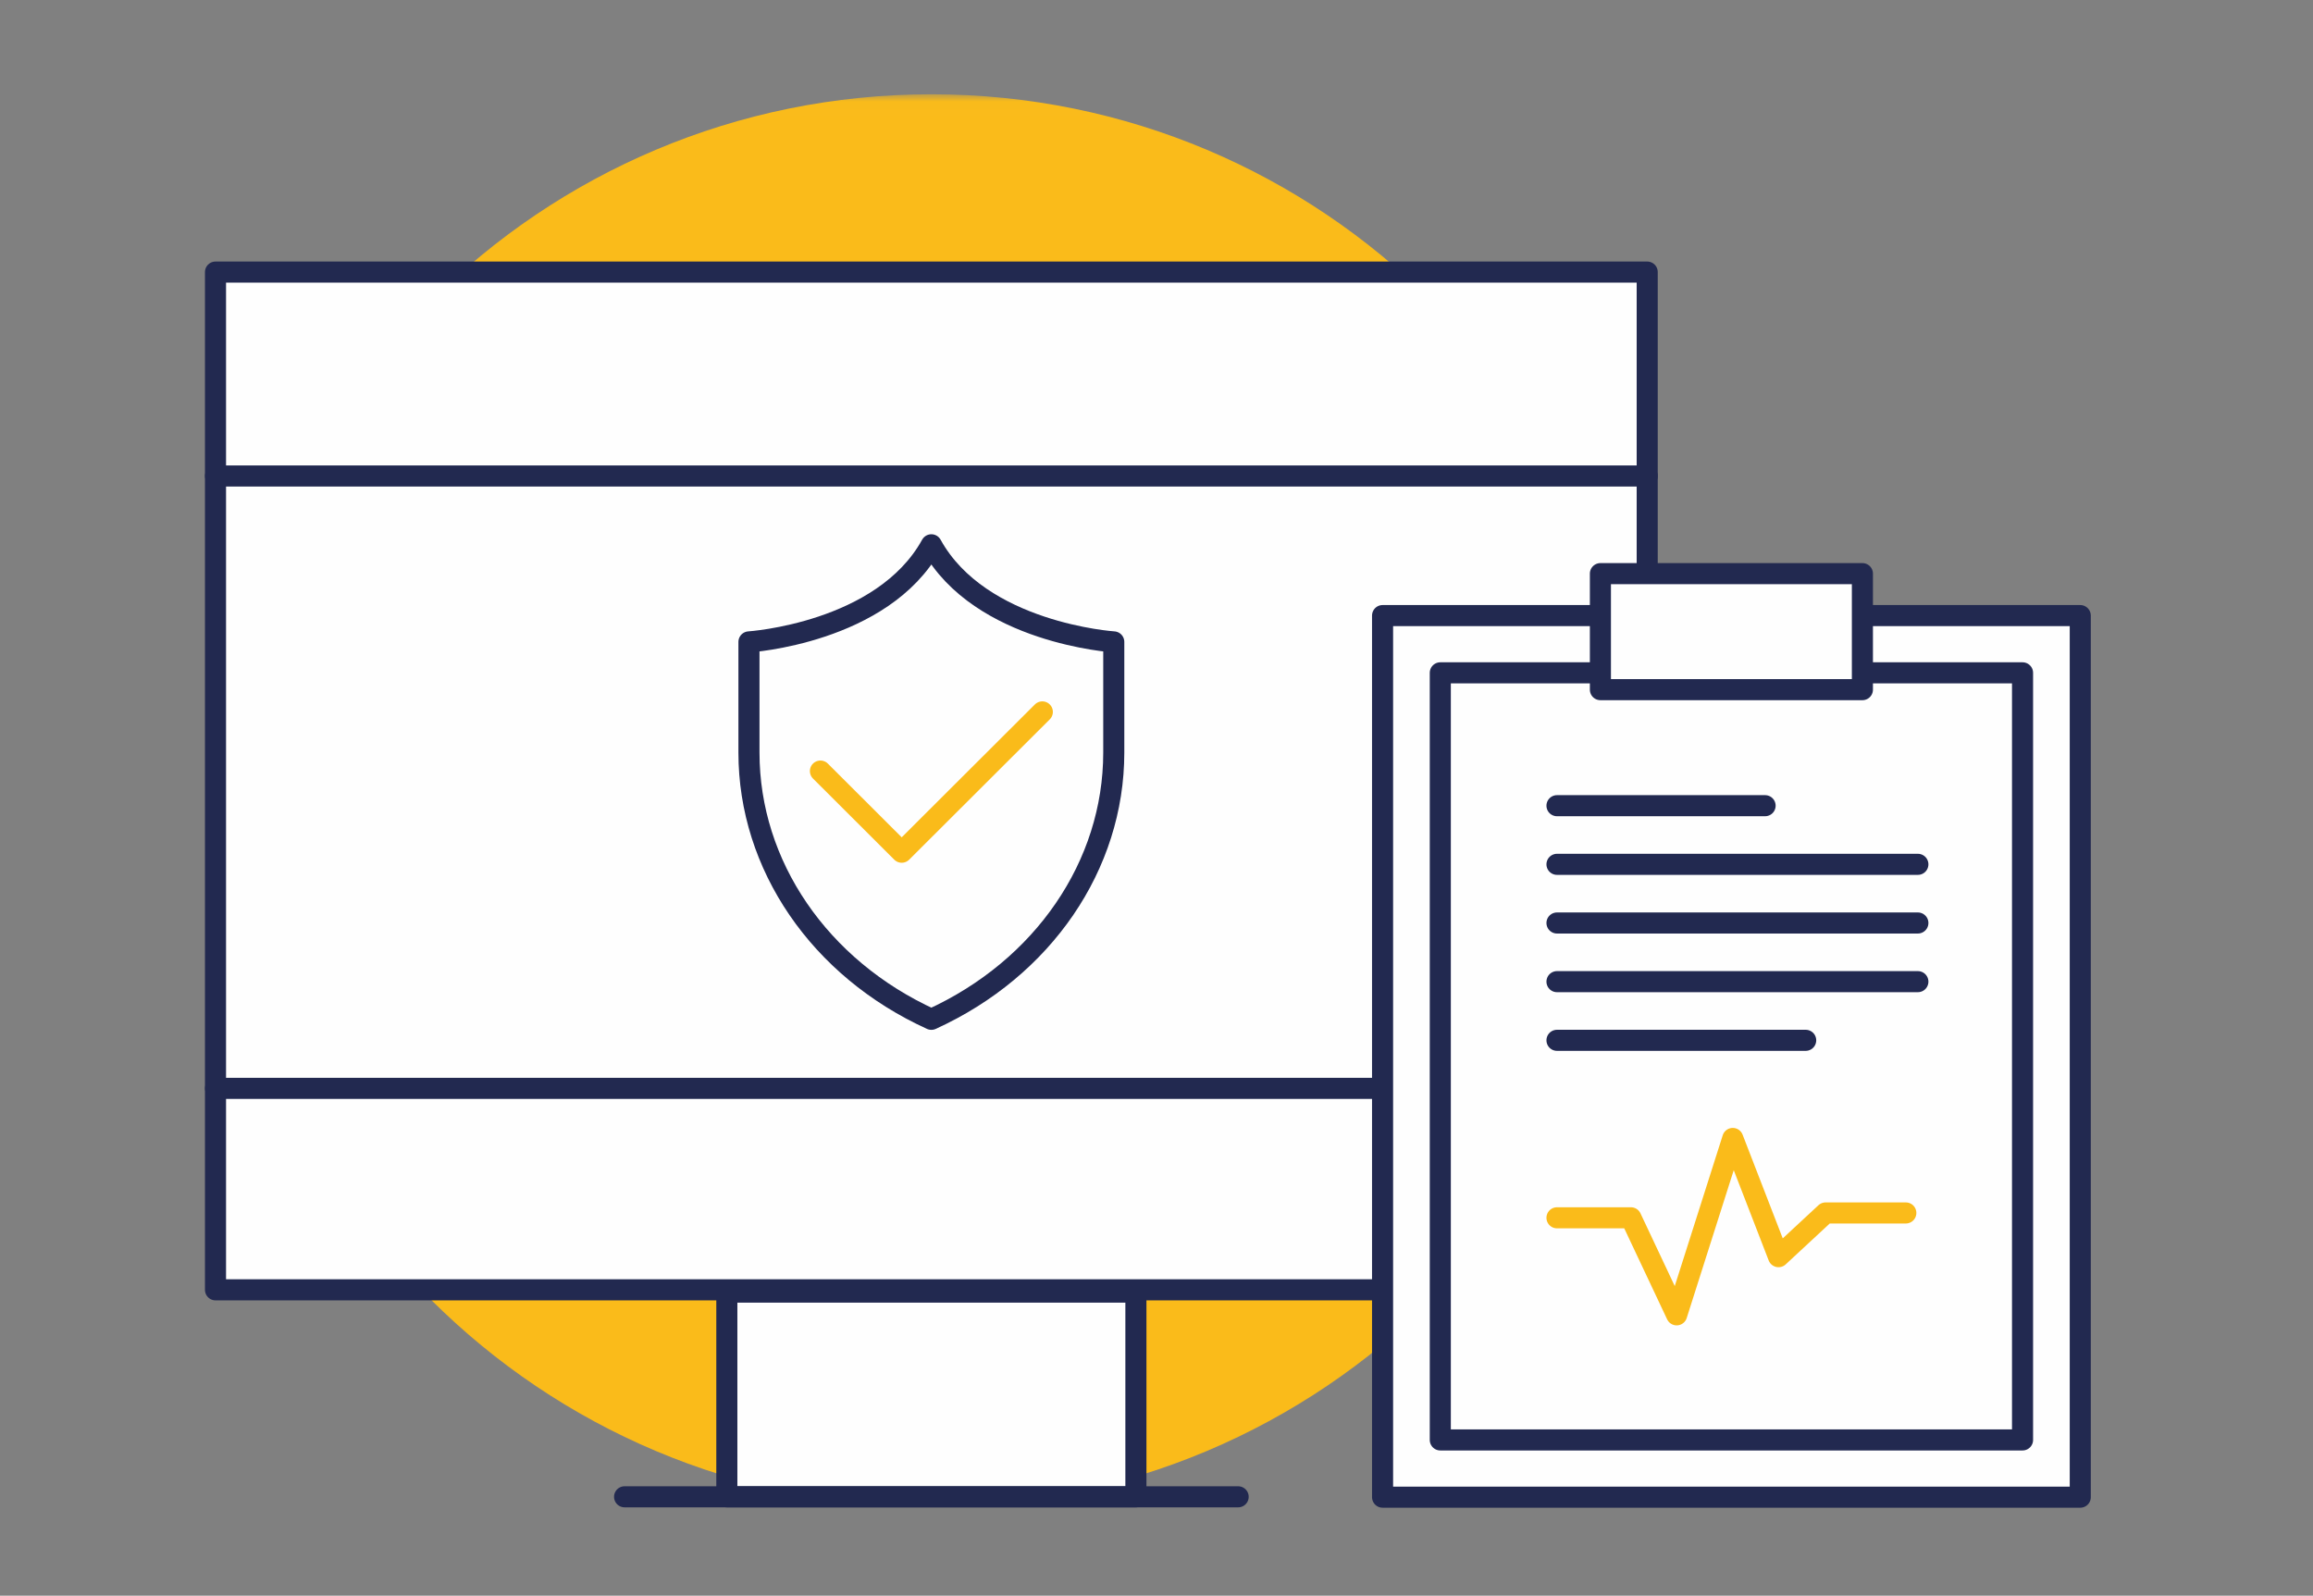 <?xml version="1.0" encoding="UTF-8"?>
<svg xmlns="http://www.w3.org/2000/svg" xmlns:xlink="http://www.w3.org/1999/xlink" width="158px" height="109px" viewBox="0 0 158 109">
  <rect x="0" y="0" width="158" height="109" fill="#808080" stroke="none"/>
  <!-- Generator: Sketch 56.3 (81716) - https://sketch.com -->
  <title>Vorteile</title>
  <desc>Created with Sketch.</desc>
  <defs>
    <polygon id="path-1" points="1.278 0.012 97.963 0.012 97.963 96.477 1.278 96.477"></polygon>
  </defs>
  <g id="Grafiken" stroke="none" stroke-width="1" fill="none" fill-rule="evenodd">
    <g id="Vorteile">
      <g id="icon-kontrolle" transform="translate(14, 6)">
        <g id="Group-3" transform="translate(0, 0.43)">
          <mask id="mask-2" fill="white">
            <use xlink:href="#path-1"></use>
          </mask>
          <g id="Clip-2"></g>
          <path d="M97.963,48.244 C97.963,74.882 76.32,96.477 49.621,96.477 C22.923,96.477 1.278,74.882 1.278,48.244 C1.278,21.606 22.923,0.01 49.621,0.01 C76.32,0.01 97.963,21.606 97.963,48.244" id="Fill-1" fill="#FABB1A" mask="url(#mask-2)"></path>
        </g>
        <polygon id="Fill-4" fill="#FEFEFE" points="0.721 82.106 98.52 82.106 98.52 12.585 0.721 12.585"></polygon>
        <polygon id="Stroke-6" stroke="#222950" stroke-width="1.44" stroke-linecap="round" stroke-linejoin="round" points="0.721 82.106 98.52 82.106 98.52 12.585 0.721 12.585"></polygon>
        <polygon id="Fill-7" fill="#FEFEFE" points="35.65 96.244 63.593 96.244 63.593 82.26 35.65 82.26"></polygon>
        <polygon id="Stroke-8" stroke="#222950" stroke-width="1.44" stroke-linecap="round" stroke-linejoin="round" points="35.65 96.244 63.593 96.244 63.593 82.26 35.65 82.26"></polygon>
        <path d="M28.665,96.244 L70.578,96.244" id="Fill-9" fill="#FEFEFE"></path>
        <path d="M28.665,96.244 L70.578,96.244" id="Stroke-10" stroke="#222950" stroke-width="1.44" stroke-linecap="round" stroke-linejoin="round"></path>
        <path d="M0.722,68.344 L98.521,68.344" id="Fill-12" fill="#FEFEFE"></path>
        <path d="M0.722,68.344 L98.521,68.344" id="Stroke-13" stroke="#222950" stroke-width="1.44" stroke-linecap="round" stroke-linejoin="round"></path>
        <path d="M0.722,26.514 L98.521,26.514" id="Fill-15" fill="#FEFEFE"></path>
        <path d="M0.722,26.514 L98.521,26.514" id="Stroke-16" stroke="#222950" stroke-width="1.44" stroke-linecap="round" stroke-linejoin="round"></path>
        <polygon id="Fill-18" fill="#FEFEFE" points="80.443 96.269 128.102 96.269 128.102 36.05 80.443 36.05"></polygon>
        <polygon id="Stroke-19" stroke="#222950" stroke-width="1.44" stroke-linecap="round" stroke-linejoin="round" points="80.443 96.269 128.102 96.269 128.102 36.05 80.443 36.05"></polygon>
        <polygon id="Fill-20" fill="#FEFEFE" points="84.386 92.359 124.159 92.359 124.159 39.96 84.386 39.96"></polygon>
        <polygon id="Stroke-21" stroke="#222950" stroke-width="1.44" stroke-linecap="round" stroke-linejoin="round" points="84.386 92.359 124.159 92.359 124.159 39.96 84.386 39.96"></polygon>
        <polygon id="Fill-22" fill="#FEFEFE" points="95.323 41.109 113.22 41.109 113.22 33.184 95.323 33.184"></polygon>
        <polygon id="Stroke-23" stroke="#222950" stroke-width="1.44" stroke-linecap="round" stroke-linejoin="round" points="95.323 41.109 113.22 41.109 113.22 33.184 95.323 33.184"></polygon>
        <polyline id="Stroke-24" stroke="#FABB1A" stroke-width="1.44" stroke-linecap="round" stroke-linejoin="round" points="92.357 77.186 97.408 77.186 100.532 83.814 104.365 71.766 107.49 79.841 110.707 76.855 116.186 76.855"></polyline>
        <g id="Group-27" transform="translate(91, 47.989)">
          <path d="M1.357,1.046 L15.573,1.046" id="Fill-25" fill="#FEFEFE"></path>
          <path d="M1.357,1.046 L15.573,1.046" id="Stroke-26" stroke="#222950" stroke-width="1.44" stroke-linecap="round" stroke-linejoin="round"></path>
        </g>
        <g id="Group-30" transform="translate(91, 52.313)">
          <path d="M1.357,0.728 L26.009,0.728" id="Fill-28" fill="#FEFEFE"></path>
          <path d="M1.357,0.728 L26.009,0.728" id="Stroke-29" stroke="#222950" stroke-width="1.44" stroke-linecap="round" stroke-linejoin="round"></path>
        </g>
        <g id="Group-33" transform="translate(91, 55.195)">
          <path d="M1.357,1.853 L26.009,1.853" id="Fill-31" fill="#FEFEFE"></path>
          <path d="M1.357,1.853 L26.009,1.853" id="Stroke-32" stroke="#222950" stroke-width="1.44" stroke-linecap="round" stroke-linejoin="round"></path>
        </g>
        <g id="Group-36" transform="translate(91, 63.842)">
          <path d="M1.357,1.22 L18.346,1.22" id="Fill-34" fill="#FEFEFE"></path>
          <path d="M1.357,1.22 L18.346,1.22" id="Stroke-35" stroke="#222950" stroke-width="1.44" stroke-linecap="round" stroke-linejoin="round"></path>
        </g>
        <g id="Group-39" transform="translate(91, 59.519)">
          <path d="M1.357,1.536 L26.009,1.536" id="Fill-37" fill="#FEFEFE"></path>
          <path d="M1.357,1.536 L26.009,1.536" id="Stroke-38" stroke="#222950" stroke-width="1.44" stroke-linecap="round" stroke-linejoin="round"></path>
        </g>
        <path d="M49.621,31.214 C46.29,37.258 37.161,37.847 37.161,37.847 L37.161,41.175 L37.161,45.412 C37.161,53.105 41.977,60.147 49.621,63.627 C57.265,60.147 62.081,53.105 62.081,45.412 L62.081,41.175 L62.081,37.847 C62.081,37.847 52.952,37.258 49.621,31.214" id="Fill-40" fill="#FEFEFE"></path>
        <path d="M49.621,31.214 C46.29,37.258 37.161,37.847 37.161,37.847 L37.161,41.175 L37.161,45.412 C37.161,53.105 41.977,60.147 49.621,63.627 C57.265,60.147 62.081,53.105 62.081,45.412 L62.081,41.175 L62.081,37.847 C62.081,37.847 52.952,37.258 49.621,31.214 Z" id="Stroke-41" stroke="#222950" stroke-width="1.44" stroke-linejoin="round"></path>
        <polyline id="Stroke-42" stroke="#FABB1A" stroke-width="1.44" stroke-linecap="round" stroke-linejoin="round" points="42.043 46.671 47.595 52.213 57.201 42.629"></polyline>
      </g>
    </g>
  </g>
</svg>
